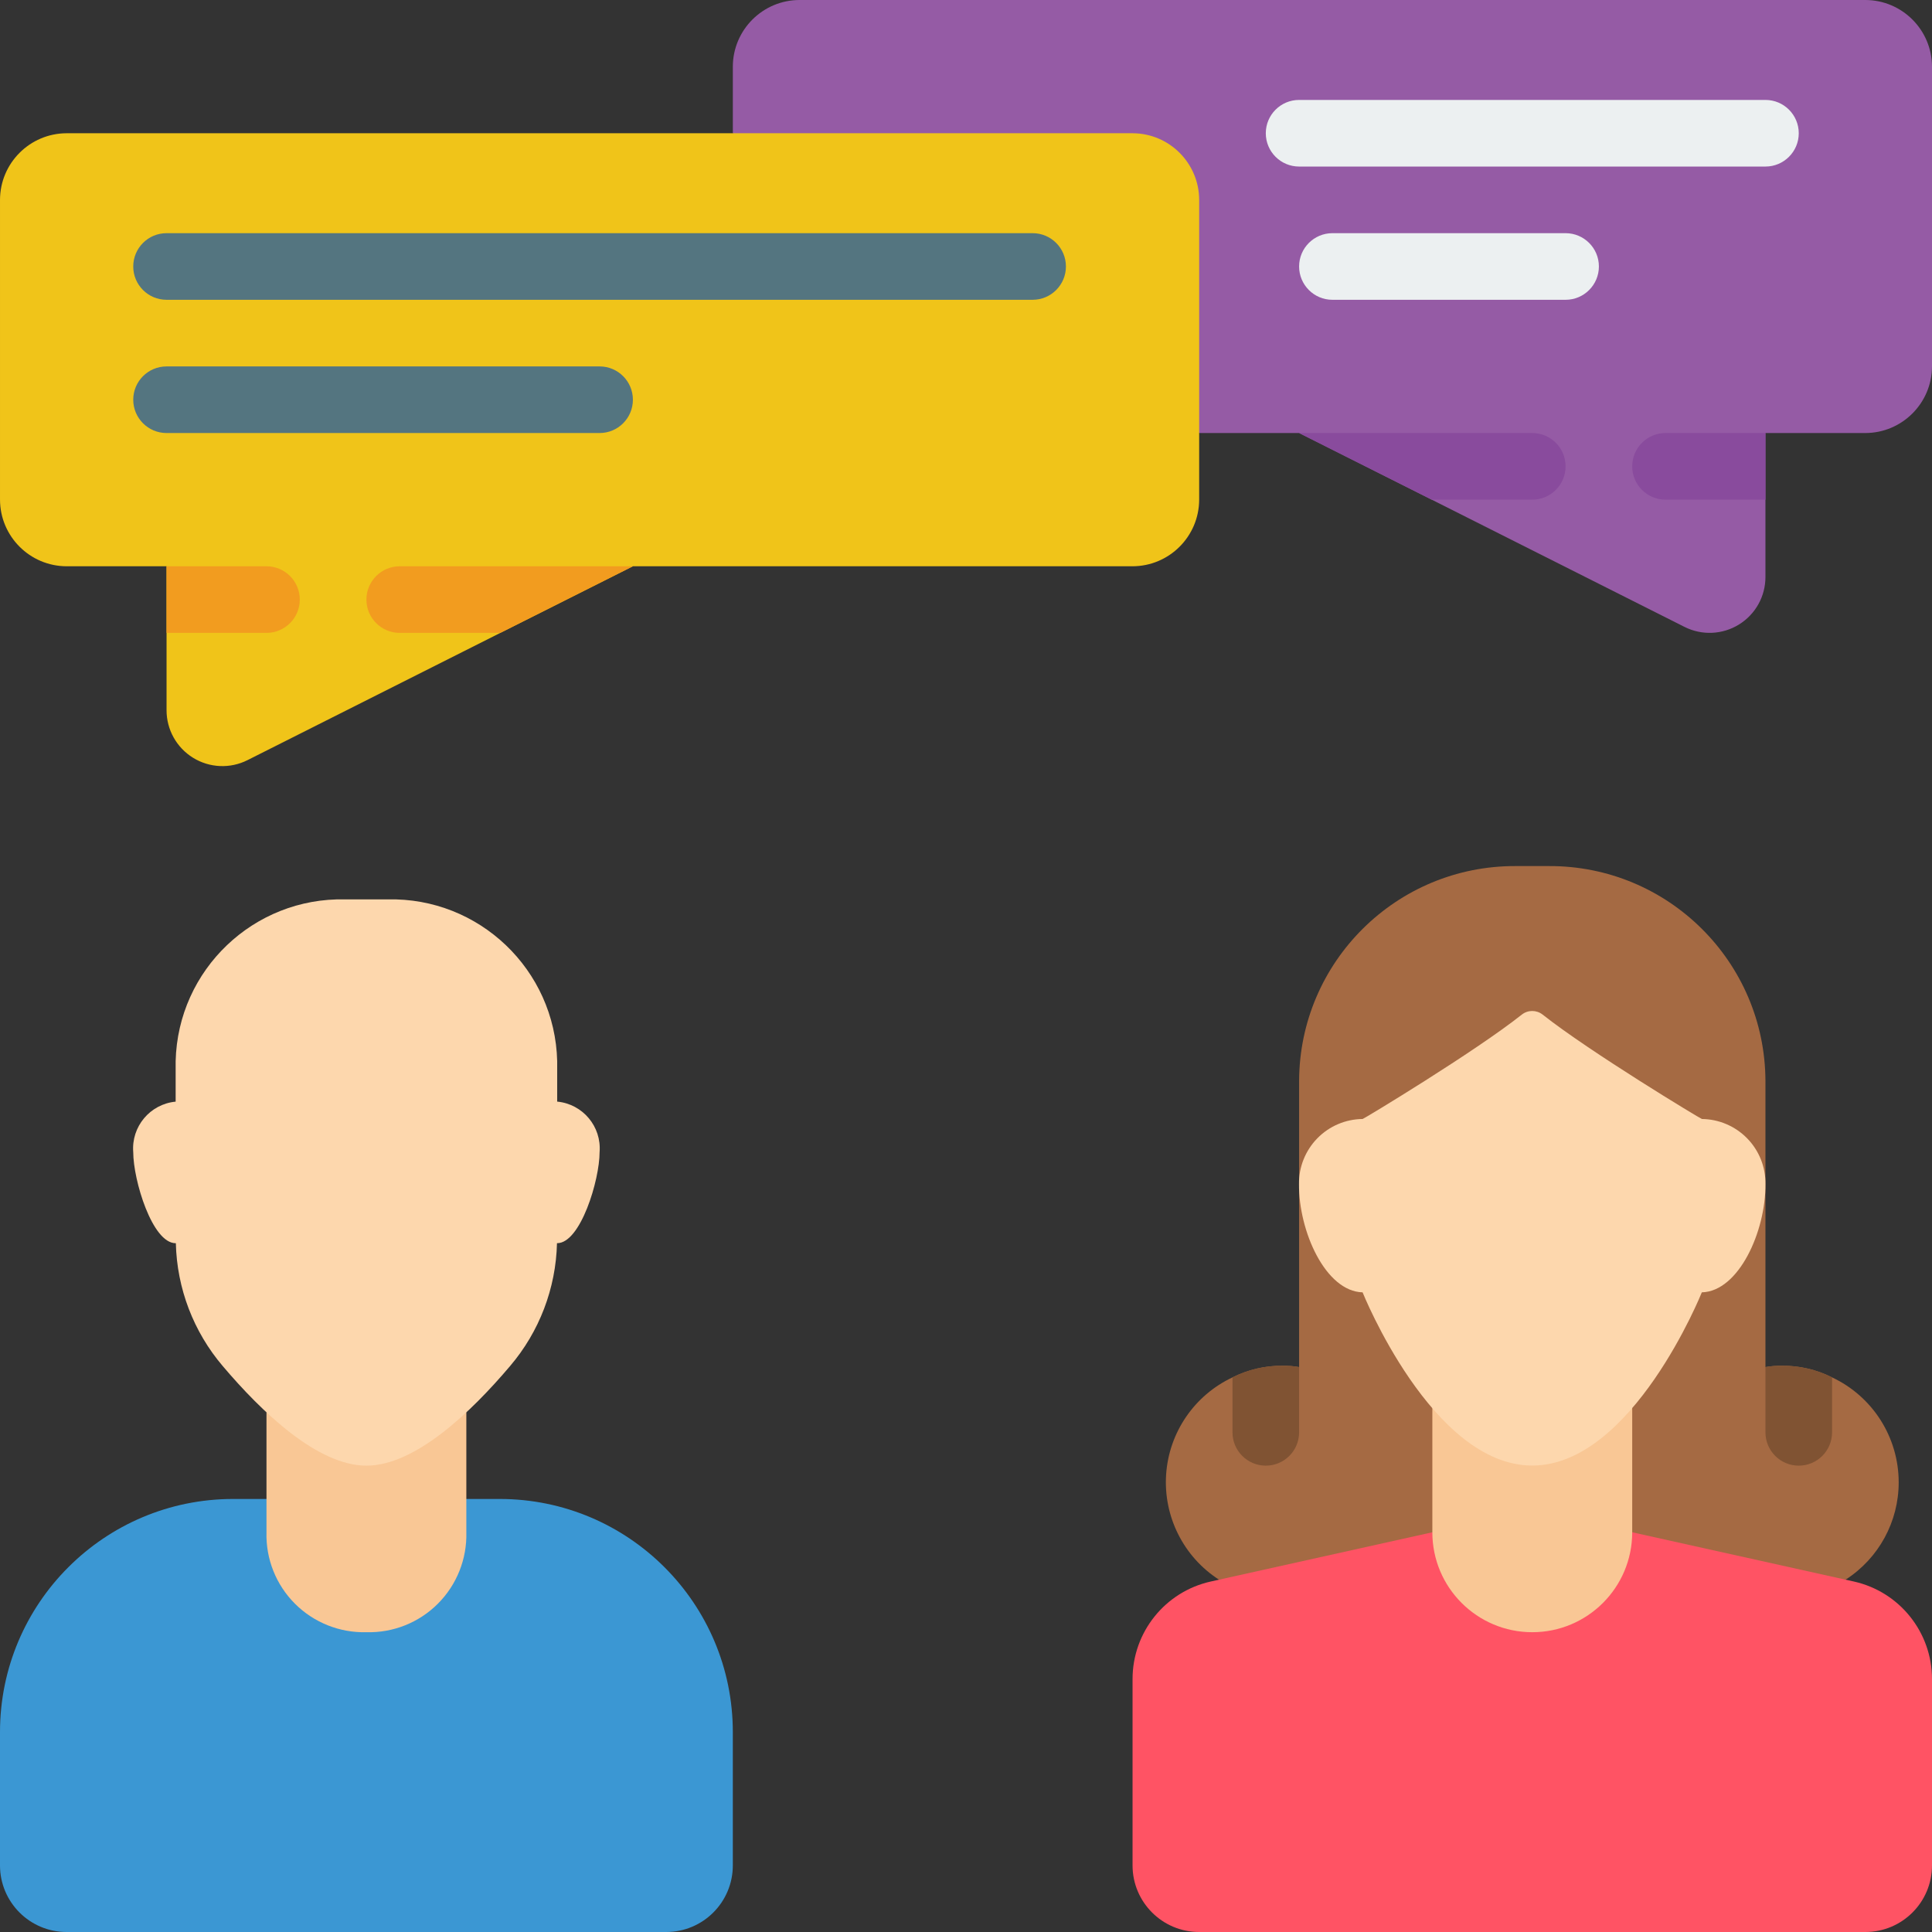 <svg xmlns="http://www.w3.org/2000/svg" version="1.1" xmlns:xlink="http://www.w3.org/1999/xlink" xmlns:svgjs="http://svgjs.com/svgjs" width="512" height="512" x="0" y="0" viewBox="0 0 58 58" style="enable-background:new 0 0 512 512" xml:space="preserve" class=""><rect x="0" y="0" width="58" height="58" fill="#333333" stroke="none"/><g><g id="Page-1" fill="none" fill-rule="evenodd"><g id="054---Conversation" fill-rule="nonzero"><path id="Shape" d="m57 44.5c.001 1.18-.598 2.28-1.59 2.92h-18.82c-1.061-.686-1.667-1.895-1.582-3.156s.848-2.377 1.992-2.914c.465-.234.979-.354 1.5-.35.168-.002.335.011.5.04v-8.59c.014-3.576 2.924-6.463 6.5-6.45h1c3.576-.013 6.486 2.874 6.5 6.45v8.59c.165-.029.332-.042.5-.04.521-.004 1.035.116 1.5.35 1.221.573 2 1.801 2 3.15z" fill="#a56a43" data-original="#a56a43"></path><path id="Shape" d="m14 45h1c3.866 0 7 3.134 7 7v4c0 1.105-.895 2-2 2h-18c-1.105 0-2-.895-2-2v-4c0-3.866 3.134-7 7-7z" fill="#3b97d3" data-original="#3b97d3"></path><path id="Shape" d="m49 46 6.653 1.478c1.372.306 2.347 1.523 2.347 2.929v5.593c0 1.105-.895 2-2 2h-20c-1.105 0-2-.895-2-2v-5.593c-0-1.406.976-2.624 2.349-2.929l6.651-1.478z" fill="#ff5364" data-original="#ff5364"></path><path id="Shape" d="m55 41.35v1.65c0 .552-.448 1-1 1s-1-.448-1-1v-1.96c.165-.029.332-.042.5-.04.521-.004 1.035.116 1.5.35z" fill="#805333" data-original="#805333"></path><path id="Shape" d="m39 41.04v1.96c0 .552-.448 1-1 1s-1-.448-1-1v-1.65c.465-.234.979-.354 1.5-.35.168-.002.335.011.5.04z" fill="#805333" data-original="#805333"></path><path id="Shape" d="m49 42.27v3.73c-0 1.657-1.343 3-3 3s-3-1.343-3-3v-3.73z" fill="#f9c795" data-original="#f9c795"></path><path id="Shape" d="m51.093 33.593c.512.006 1.0.215 1.358.581.358.366.555.859.549 1.371.011 1.419-.8 3.224-1.91 3.252 0 0-2.084 5.2-5.092 5.2s-5.092-5.2-5.092-5.2c-1.112-.028-1.92-1.833-1.909-3.252-.006-.512.192-1.006.55-1.372.358-.366.847-.575 1.359-.58.032 0 3.38-2.022 4.781-3.135.183-.143.44-.143.623 0 1.404 1.113 4.752 3.135 4.783 3.135z" fill="#fdd7ad" data-original="#fdd7ad"></path><path id="Shape" d="m8 42.39v3.61c-.022.802.287 1.578.855 2.145.567.567 1.343.876 2.145.855.802.022 1.578-.287 2.145-.855.567-.567.876-1.343.855-2.145v-3.61z" fill="#f9c795" data-original="#f9c795"></path><path id="Shape" d="m5.273 33.072c-.768.073-1.335.749-1.273 1.518 0 .838.57 2.732 1.273 2.732h.006c.032 1.356.53 2.659 1.41 3.691 1.159 1.368 2.841 2.987 4.311 2.987s3.152-1.619 4.311-2.988c.88-1.032 1.378-2.335 1.41-3.691h.006c.7 0 1.273-1.894 1.273-2.732.062-.769-.505-1.445-1.273-1.518v-1.214c-.066-2.746-2.345-4.92-5.091-4.857h-1.272c-2.746-.063-5.025 2.111-5.091 4.857z" fill="#fdd7ad" data-original="#fdd7ad"></path><path id="Shape" d="m58 2v9c-.003 1.103-.897 1.997-2 2h-3v4.32c.001.582-.3 1.123-.796 1.429-.496.306-1.114.333-1.634.071l-7.59-3.82-3.98-2h-3l-14-9v-2c.003-1.103.897-1.997 2-2h32c1.103.003 1.997.897 2 2z" fill="#955ba5" data-original="#955ba5"></path><path id="Shape" d="m53 13v2h-3c-.552 0-1-.448-1-1s.448-1 1-1z" fill="#894b9d" data-original="#894b9d"></path><path id="Shape" d="m47 14c0 .552-.448 1-1 1h-3.02l-3.98-2h7c.552 0 1 .448 1 1z" fill="#894b9d" data-original="#894b9d"></path><path id="Shape" d="m47 9h-7c-.552 0-1-.448-1-1s.448-1 1-1h7c.552 0 1 .448 1 1s-.448 1-1 1z" fill="#ecf0f1" data-original="#ecf0f1"></path><path id="Shape" d="m53 5h-14c-.552 0-1-.448-1-1s.448-1 1-1h14c.552 0 1 .448 1 1s-.448 1-1 1z" fill="#ecf0f1" data-original="#ecf0f1"></path><path id="Shape" d="m36 6v9c-.003 1.103-.897 1.997-2 2h-15l-3.98 2-7.59 3.82c-.52.262-1.139.235-1.634-.071-.496-.306-.797-.847-.796-1.429v-4.32h-3c-1.103-.003-1.997-.897-2-2v-9c.003-1.103.897-1.997 2-2h32c1.103.003 1.997.897 2 2z" fill="#f0c419" data-original="#f0c419" class=""></path><path id="Shape" d="m9 18c0 .552-.448 1-1 1h-3v-2h3c.552 0 1 .448 1 1z" fill="#f29c1f" data-original="#f29c1f"></path><path id="Shape" d="m19 17-3.98 2h-3.02c-.552 0-1-.448-1-1s.448-1 1-1z" fill="#f29c1f" data-original="#f29c1f"></path><g fill="#547580"><path id="Shape" d="m18 13h-13c-.552 0-1-.448-1-1s.448-1 1-1h13c.552 0 1 .448 1 1s-.448 1-1 1z" fill="#547580" data-original="#547580"></path><path id="Shape" d="m31 9h-26c-.552 0-1-.448-1-1s.448-1 1-1h26c.552 0 1 .448 1 1s-.448 1-1 1z" fill="#547580" data-original="#547580"></path></g></g></g></g></svg>
